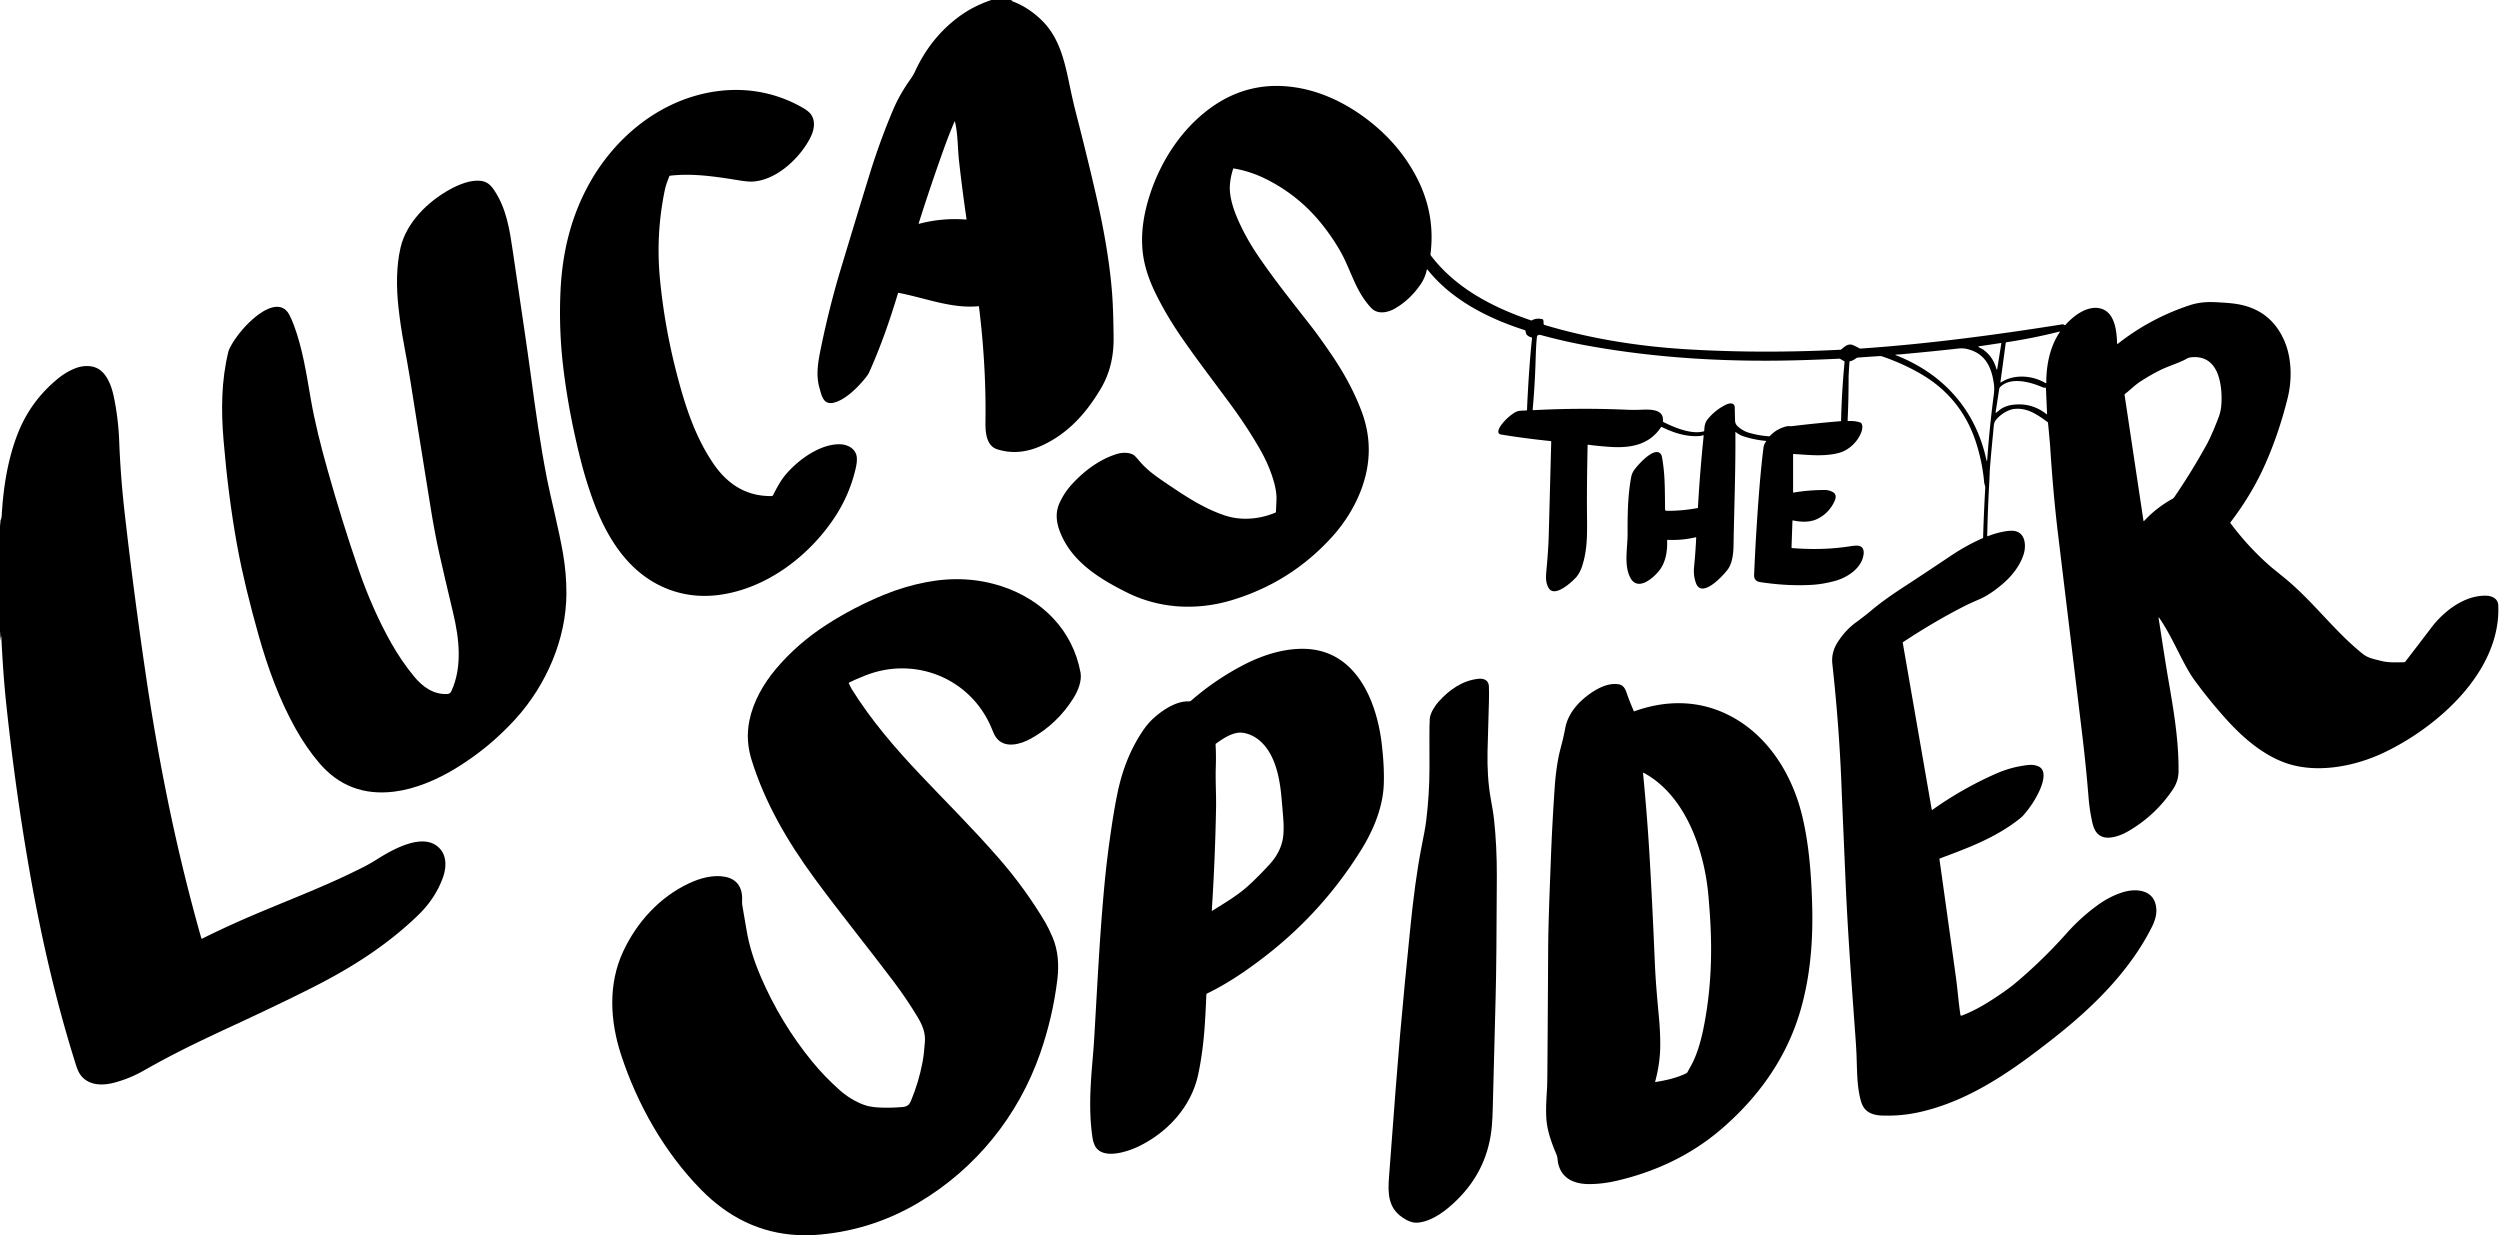 <?xml version="1.0" encoding="UTF-8" standalone="no"?>
<!DOCTYPE svg PUBLIC "-//W3C//DTD SVG 1.1//EN" "http://www.w3.org/Graphics/SVG/1.1/DTD/svg11.dtd">
<svg xmlns="http://www.w3.org/2000/svg" version="1.1" viewBox="0.00 0.00 2522.00 1246.00">
<g fill="#000000">
<path d="   M 1019.38 0.00   L 1021.21 0.69   Q 1021.33 0.73 1021.30 0.86   Q 1021.25 1.05 1021.11 1.04   Q 1020.62 1.02 1021.21 1.24   Q 1037.57 7.39 1051.04 20.62   C 1071.09 40.31 1075.04 67.89 1080.74 94.05   Q 1083.08 104.79 1085.32 113.52   Q 1097.44 160.73 1105.83 197.44   C 1113.15 229.41 1119.39 263.31 1121.89 296.05   C 1122.96 310.12 1123.23 326.88 1123.41 340.24   C 1123.64 358.84 1119.94 375.97 1110.68 391.72   C 1096.26 416.23 1078.11 436.66 1052.38 448.86   C 1037.08 456.11 1021.91 458.24 1006.05 453.27   C 994.70 449.71 994.01 435.31 994.14 425.74   Q 994.94 368.35 987.54 309.13   A 0.27 0.27 0.0 0 0 987.24 308.89   C 960.06 311.56 933.99 300.71 906.54 295.43   Q 906.04 295.33 905.89 295.82   C 897.80 322.89 887.87 351.21 876.51 376.23   Q 875.38 378.71 869.95 384.95   C 862.84 393.13 851.84 403.55 841.29 406.17   C 830.55 408.84 828.95 399.22 826.77 391.74   C 822.70 377.77 825.46 364.01 828.36 349.97   Q 836.88 308.82 848.10 271.65   Q 866.06 212.10 877.22 175.98   Q 887.63 142.26 900.98 110.75   C 905.85 99.23 912.03 88.95 919.10 78.98   Q 921.42 75.70 923.13 71.98   C 933.05 50.40 947.13 32.23 965.90 17.92   Q 981.00 6.41 1000.10 0.00   L 1019.38 0.00   Z   M 963.43 123.03   Q 963.19 122.00 962.77 122.98   Q 957.41 135.48 951.88 150.88   Q 938.80 187.35 926.77 225.31   A 0.36 0.36 0.0 0 0 927.20 225.76   Q 950.33 219.62 974.43 221.50   A 0.56 0.56 0.0 0 0 975.03 220.86   Q 970.75 191.87 967.47 162.38   C 965.96 148.83 966.48 135.92 963.43 123.03   Z"/>
<path d="   M 0.00 637.00   L 0.00 530.87   L 0.63 524.32   Q 0.65 524.19 0.77 524.15   Q 0.98 524.08 1.03 524.13   Q 1.16 524.23 1.15 524.07   C 1.11 523.21 1.62 521.70 1.68 520.66   C 3.29 492.26 7.70 463.09 18.27 436.56   Q 30.97 404.68 57.88 382.39   Q 66.52 375.23 76.02 371.52   C 83.92 368.43 94.01 368.07 100.99 373.31   C 108.74 379.12 112.75 390.43 114.74 399.89   Q 119.36 421.90 120.26 445.29   Q 121.60 480.13 125.42 514.28   Q 134.75 597.47 147.62 684.25   Q 156.20 742.09 167.21 797.32   Q 182.40 873.57 203.07 946.41   A 0.70 0.70 0.0 0 0 204.05 946.84   Q 232.71 932.53 266.82 918.36   C 307.82 901.34 333.26 891.45 365.37 875.33   Q 372.83 871.59 379.85 867.16   C 394.88 857.68 426.38 839.14 442.78 855.14   C 451.46 863.61 450.25 876.34 446.32 886.61   Q 438.59 906.84 422.39 922.63   C 391.31 952.93 355.23 975.98 315.71 995.93   Q 282.59 1012.65 238.22 1033.22   C 201.23 1050.37 176.37 1062.17 144.89 1080.07   Q 131.00 1087.97 115.50 1092.13   C 104.79 1095.00 92.42 1095.35 83.94 1087.45   C 78.99 1082.83 77.48 1077.08 75.17 1069.69   C 55.99 1008.21 41.56 945.07 30.38 881.88   Q 15.84 799.63 6.41 711.22   C 3.97 688.28 2.39 664.76 1.35 642.65   Q 1.28 641.13 1.03 642.63   Q 0.87 643.64 0.81 645.63   Q 0.81 645.70 0.75 645.77   Q 0.64 645.89 0.63 645.70   L 0.00 637.00   Z"/>
<path d="   M 819.88 1246.00   L 805.63 1246.00   C 766.54 1244.22 734.23 1227.60 707.31 1200.20   C 670.25 1162.49 642.86 1113.97 626.54 1064.07   C 615.42 1030.07 613.23 992.68 628.78 959.56   C 642.64 930.04 665.55 904.94 695.11 891.08   C 706.17 885.90 718.85 882.41 730.67 884.37   C 743.69 886.52 749.33 895.69 748.62 908.43   Q 748.43 911.83 749.15 915.11   Q 749.60 917.14 753.16 938.47   Q 756.85 960.56 767.33 985.00   Q 787.40 1031.79 819.19 1070.75   Q 831.59 1085.94 846.98 1099.63   Q 858.25 1109.66 871.66 1114.60   Q 877.13 1116.62 885.32 1117.16   Q 897.10 1117.94 910.48 1116.77   C 915.19 1116.36 917.21 1114.67 918.98 1110.48   Q 926.75 1092.01 930.64 1071.56   C 932.03 1064.27 932.33 1058.95 933.02 1051.23   C 933.82 1042.26 930.65 1034.30 925.76 1026.14   Q 915.00 1008.19 901.24 989.86   C 876.98 957.55 847.45 921.24 821.52 885.86   C 794.22 848.60 771.50 809.53 758.16 766.47   Q 752.03 746.68 755.92 727.21   C 759.74 708.09 770.07 689.87 782.79 674.78   Q 804.56 648.96 834.36 629.86   C 852.50 618.23 871.83 608.18 891.81 600.00   Q 912.61 591.49 934.30 587.31   Q 974.46 579.57 1010.78 591.54   C 1051.44 604.94 1082.16 635.69 1090.04 678.50   C 1091.61 687.04 1087.27 697.32 1082.85 704.36   Q 1066.59 730.27 1040.07 745.07   C 1029.76 750.82 1013.39 755.72 1004.82 743.90   C 1002.78 741.10 1001.85 738.18 999.96 733.74   C 978.75 683.98 922.66 661.51 872.56 681.56   Q 861.11 686.15 856.52 688.63   Q 856.08 688.87 856.29 689.32   Q 858.36 693.82 859.06 694.94   C 899.68 759.88 953.30 803.39 1008.00 866.28   Q 1034.31 896.52 1054.51 930.54   Q 1057.60 935.74 1061.72 945.27   C 1067.64 958.98 1068.40 973.93 1066.61 988.51   Q 1061.95 1026.42 1049.33 1062.60   C 1027.28 1125.86 984.21 1179.11 926.55 1213.27   Q 877.14 1242.54 819.88 1246.00   Z"/>
</g>
<g fill="#000000">
<path d="   M 2178.39 623.51   Q 2177.37 622.03 2177.65 623.80   C 2180.17 639.92 2184.02 665.87 2187.84 687.93   C 2193.21 718.95 2197.98 748.15 2197.71 778.17   Q 2197.62 787.94 2192.03 796.30   Q 2174.12 823.06 2146.05 839.06   C 2139.52 842.78 2129.00 846.59 2121.82 844.40   C 2114.37 842.13 2112.00 835.65 2110.44 828.37   Q 2107.90 816.50 2106.96 804.80   Q 2104.60 775.39 2101.05 745.29   Q 2099.57 732.74 2076.22 539.51   Q 2071.25 498.41 2068.21 450.52   Q 2067.98 446.78 2066.04 426.58   Q 2065.99 426.08 2065.58 425.79   C 2055.47 418.44 2045.07 410.91 2031.67 412.61   C 2024.49 413.52 2016.23 419.49 2012.72 424.75   C 2011.18 427.06 2011.13 432.10 2010.90 434.40   Q 2007.23 471.40 2007.13 478.75   Q 2007.10 480.78 2006.72 487.71   Q 2005.26 513.98 2004.70 540.58   A 0.41 0.41 0.0 0 0 2005.26 540.97   Q 2013.94 537.45 2023.24 535.97   C 2029.32 535.00 2035.20 534.88 2039.16 539.37   C 2043.37 544.15 2043.38 552.37 2041.71 558.25   C 2038.34 570.06 2029.66 581.07 2020.43 588.93   Q 2007.49 599.96 1996.79 604.55   Q 1987.01 608.75 1981.22 611.71   Q 1951.00 627.15 1919.72 647.83   Q 1919.43 648.03 1919.49 648.37   L 1948.74 816.76   A 0.38 0.38 0.0 0 0 1949.34 817.00   Q 1979.00 795.85 2012.98 780.73   Q 2026.01 774.93 2039.02 772.75   C 2045.53 771.66 2050.70 770.74 2056.21 773.06   C 2065.83 777.11 2060.04 792.21 2057.02 798.53   Q 2050.78 811.59 2041.20 822.45   Q 2038.48 825.54 2029.52 831.79   C 2007.40 847.23 1982.88 856.34 1957.02 865.96   Q 1956.43 866.18 1956.52 866.80   Q 1960.93 897.91 1972.98 984.76   C 1974.85 998.25 1975.74 1011.17 1977.68 1023.85   A 0.92 0.91 75.2 0 0 1978.91 1024.57   C 1993.09 1019.17 2005.48 1011.58 2018.54 1002.60   Q 2027.75 996.26 2032.38 992.38   Q 2060.29 969.02 2084.77 941.52   Q 2098.94 925.61 2115.80 913.32   Q 2127.84 904.55 2140.62 900.37   C 2155.76 895.41 2174.81 897.83 2175.33 918.06   Q 2175.53 925.78 2170.76 935.25   C 2148.22 980.02 2110.93 1016.50 2071.64 1047.35   C 2030.98 1079.27 1987.65 1110.51 1936.00 1121.99   Q 1917.40 1126.13 1898.02 1125.33   C 1890.14 1125.01 1882.52 1122.53 1878.96 1115.09   Q 1877.18 1111.36 1875.96 1105.27   C 1873.41 1092.53 1873.48 1082.05 1872.89 1065.17   Q 1872.65 1058.10 1871.73 1045.39   C 1867.77 990.67 1864.02 940.78 1861.80 889.00   Q 1858.01 801.01 1857.94 799.01   Q 1855.71 735.59 1848.49 669.83   Q 1847.23 658.32 1853.56 648.29   Q 1861.29 636.04 1871.93 628.16   Q 1882.91 620.02 1888.09 615.59   C 1896.95 608.01 1909.28 599.45 1919.92 592.52   Q 1939.50 579.77 1967.80 560.81   Q 1984.19 549.82 2000.26 542.88   A 0.52 0.51 79.3 0 0 2000.57 542.42   Q 2001.11 521.02 2002.71 492.24   C 2002.83 490.04 2001.83 488.73 2001.64 486.69   Q 1999.91 467.12 1993.90 447.85   Q 1979.37 401.29 1937.50 377.07   Q 1919.45 366.63 1898.96 359.63   Q 1897.49 359.13 1896.75 359.18   Q 1890.25 359.58 1874.48 360.70   C 1873.74 360.76 1872.74 361.09 1872.19 361.55   Q 1869.56 363.73 1866.30 364.42   Q 1865.79 364.53 1865.75 365.05   Q 1864.85 377.63 1864.86 381.50   Q 1864.88 402.89 1863.88 424.09   A 0.68 0.67 -0.8 0 0 1864.60 424.79   Q 1870.72 424.33 1876.44 426.13   C 1879.20 427.00 1878.96 431.82 1878.25 434.25   C 1875.25 444.61 1865.42 454.24 1854.98 456.94   C 1839.99 460.82 1824.09 458.86 1809.37 457.99   Q 1808.87 457.96 1808.87 458.46   L 1808.87 496.64   Q 1808.87 497.03 1809.26 496.96   Q 1823.89 494.36 1840.76 494.30   Q 1845.06 494.29 1848.94 496.40   C 1852.84 498.52 1852.13 502.52 1850.59 505.79   Q 1844.94 517.81 1833.37 523.47   C 1825.92 527.12 1816.83 526.71 1808.84 525.01   Q 1808.23 524.88 1808.21 525.50   L 1807.29 552.17   A 0.73 0.73 0.0 0 0 1807.97 552.92   C 1827.81 554.41 1846.18 554.22 1866.89 551.01   Q 1872.95 550.08 1875.25 550.64   Q 1880.89 552.03 1879.97 559.28   C 1878.17 573.40 1863.23 582.89 1850.56 586.21   Q 1838.54 589.35 1828.23 589.97   Q 1803.48 591.45 1775.71 587.25   Q 1769.26 586.27 1769.54 579.78   Q 1771.25 539.93 1774.24 500.51   Q 1776.40 472.19 1779.01 451.50   Q 1779.45 448.03 1781.63 445.29   A 0.31 0.30 22.1 0 0 1781.42 444.80   Q 1768.54 443.50 1758.25 439.95   Q 1754.47 438.64 1751.25 436.01   Q 1750.65 435.51 1750.66 436.29   C 1750.96 474.07 1749.45 511.13 1748.80 550.07   C 1748.67 557.94 1747.69 568.15 1742.86 574.60   C 1738.52 580.38 1716.78 604.46 1710.85 588.14   Q 1708.14 580.69 1708.96 572.24   Q 1710.48 556.60 1711.12 542.34   A 0.37 0.36 -5.6 0 0 1710.67 541.98   Q 1696.73 545.29 1682.46 544.60   A 0.61 0.61 0.0 0 0 1681.81 545.23   C 1682.14 555.56 1680.57 567.02 1673.87 575.56   C 1668.11 582.90 1652.23 597.08 1644.71 582.86   C 1637.93 570.04 1642.02 552.57 1641.93 537.83   C 1641.81 519.46 1642.09 499.79 1645.57 481.13   Q 1646.27 477.37 1648.60 474.12   C 1652.33 468.93 1666.29 453.30 1673.36 456.41   Q 1675.98 457.55 1676.63 461.19   C 1679.83 479.09 1679.43 493.18 1679.73 513.94   A 1.40 1.39 89.8 0 0 1681.11 515.32   Q 1696.77 515.45 1712.43 512.55   A 0.54 0.53 -4.1 0 0 1712.87 512.05   Q 1714.92 475.74 1718.66 439.74   Q 1718.73 439.12 1718.10 439.16   C 1717.02 439.24 1716.00 439.73 1714.89 439.83   C 1701.61 440.94 1688.15 436.62 1676.38 430.74   Q 1675.90 430.49 1675.60 430.95   C 1663.75 448.91 1644.82 452.13 1624.76 450.84   Q 1611.74 450.00 1602.13 448.63   A 0.49 0.48 4.2 0 0 1601.58 449.10   C 1601.07 475.34 1600.73 497.52 1600.98 520.76   C 1601.19 539.72 1601.30 554.77 1596.13 570.86   C 1594.87 574.81 1592.86 579.14 1590.02 582.34   C 1585.82 587.07 1568.47 603.13 1562.39 593.36   C 1559.42 588.57 1559.32 583.01 1559.91 576.76   Q 1561.97 554.85 1562.38 539.75   Q 1562.41 538.67 1564.88 445.59   Q 1564.90 445.01 1564.32 444.96   Q 1538.98 442.39 1514.45 438.38   C 1509.23 437.53 1512.20 431.94 1514.07 429.31   Q 1519.40 421.84 1527.50 416.51   C 1531.32 413.99 1534.30 414.41 1539.95 414.03   Q 1540.48 413.99 1540.49 413.45   Q 1540.53 411.00 1540.64 408.75   Q 1542.52 369.25 1545.48 341.42   A 1.12 1.11 9.1 0 0 1544.60 340.21   Q 1541.89 339.63 1540.09 337.55   C 1539.18 336.49 1539.42 334.82 1538.72 333.58   Q 1538.47 333.13 1537.98 332.98   C 1501.36 321.24 1464.46 302.63 1440.08 271.98   A 0.41 0.40 -58.3 0 0 1439.37 272.15   Q 1437.64 280.13 1433.42 286.39   Q 1422.84 302.08 1407.55 311.03   C 1401.07 314.83 1392.21 317.12 1385.69 312.70   Q 1382.66 310.65 1377.37 303.52   C 1366.11 288.35 1361.29 269.41 1351.98 253.18   Q 1343.90 239.07 1333.22 225.79   Q 1309.39 196.17 1275.22 179.70   Q 1260.48 172.60 1244.50 169.92   Q 1244.15 169.86 1244.04 170.20   Q 1241.23 178.79 1240.70 187.00   C 1239.95 198.44 1244.44 211.67 1249.11 222.23   Q 1257.32 240.77 1269.68 258.84   C 1285.87 282.48 1301.06 301.49 1321.89 328.11   Q 1330.30 338.86 1342.93 357.32   Q 1362.86 386.43 1373.62 415.12   Q 1384.78 444.86 1378.62 475.18   C 1373.64 499.71 1360.49 523.09 1344.05 541.30   Q 1302.18 587.65 1242.28 605.55   C 1207.23 616.02 1169.80 614.15 1136.87 597.71   C 1111.70 585.14 1085.48 569.46 1072.45 543.53   C 1066.59 531.87 1063.35 519.64 1068.80 507.55   Q 1073.60 496.88 1081.79 488.04   C 1094.05 474.80 1109.05 463.67 1125.79 458.26   C 1130.95 456.59 1137.56 455.90 1143.06 458.62   Q 1144.77 459.47 1148.78 464.32   C 1157.31 474.67 1166.98 481.10 1180.48 490.21   C 1198.66 502.47 1216.19 513.59 1235.96 520.09   C 1252.36 525.49 1270.87 523.78 1286.67 517.12   A 0.78 0.78 0.0 0 0 1287.14 516.45   Q 1287.62 507.29 1287.72 504.06   Q 1287.96 495.92 1284.99 485.62   Q 1280.29 469.30 1271.02 453.14   Q 1257.67 429.88 1240.24 406.37   C 1216.67 374.56 1206.75 361.63 1193.31 342.34   Q 1177.66 319.90 1166.39 297.26   Q 1158.15 280.72 1154.72 265.74   C 1149.71 243.86 1152.33 221.05 1159.25 198.79   C 1170.04 164.10 1190.87 131.25 1220.28 109.56   Q 1261.55 79.12 1312.58 89.17   C 1337.60 94.10 1360.94 106.18 1381.11 121.90   Q 1412.51 146.39 1429.65 179.96   Q 1448.18 216.25 1443.07 256.33   A 2.07 2.04 -60.4 0 0 1443.47 257.82   C 1468.72 290.86 1505.84 310.03 1544.48 323.20   A 1.16 1.15 39.8 0 0 1545.42 323.12   Q 1550.11 320.55 1556.01 322.02   Q 1556.51 322.14 1556.71 322.61   Q 1557.30 324.00 1557.13 326.24   A 1.55 1.55 0.0 0 0 1558.23 327.84   C 1605.18 341.93 1654.16 349.63 1703.82 352.49   Q 1778.38 356.78 1856.62 352.81   Q 1857.12 352.78 1857.51 352.46   C 1861.24 349.36 1864.64 345.93 1869.99 348.43   Q 1873.75 350.19 1875.91 351.44   Q 1876.34 351.69 1876.85 351.65   C 1945.30 346.94 2012.33 337.99 2080.77 327.16   A 1.41 1.38 54.4 0 1 2081.68 327.32   L 2082.81 327.98   Q 2083.24 328.22 2083.56 327.85   C 2091.82 318.35 2106.32 307.56 2119.45 311.32   C 2133.65 315.39 2135.37 334.35 2135.72 346.58   A 0.40 0.40 0.0 0 0 2136.37 346.88   Q 2169.12 321.08 2209.14 307.87   Q 2220.36 304.17 2234.25 304.82   Q 2247.45 305.44 2254.18 306.34   Q 2290.61 311.25 2304.66 344.31   C 2312.00 361.58 2312.32 383.31 2307.79 401.52   Q 2298.23 439.97 2283.19 472.56   C 2274.28 491.88 2262.88 510.19 2249.96 527.08   Q 2249.77 527.33 2249.96 527.59   Q 2268.80 552.82 2291.53 572.37   Q 2291.56 572.40 2304.23 582.69   C 2333.23 606.22 2355.39 637.37 2383.89 659.88   C 2388.90 663.84 2394.76 664.89 2402.57 666.83   C 2410.14 668.71 2417.95 668.12 2425.52 668.05   Q 2426.04 668.04 2426.35 667.63   Q 2439.17 651.02 2452.70 633.20   C 2465.33 616.57 2486.04 600.41 2508.02 600.94   C 2513.88 601.08 2519.97 603.77 2520.26 610.63   C 2523.07 677.41 2458.91 733.69 2404.45 759.44   C 2375.10 773.32 2336.40 780.78 2305.06 769.41   C 2283.16 761.47 2263.71 745.07 2247.81 727.72   Q 2230.13 708.44 2213.94 686.36   C 2202.09 670.21 2192.35 643.77 2178.39 623.51   Z   M 2063.56 386.45   A 0.50 0.49 14.9 0 0 2064.31 386.02   C 2064.22 368.41 2068.04 349.52 2077.89 335.03   Q 2078.39 334.29 2077.53 334.51   Q 2051.53 341.10 2023.92 345.31   A 0.62 0.62 0.0 0 0 2023.40 345.84   L 2018.02 385.61   Q 2017.97 386.01 2018.32 385.83   C 2020.67 384.62 2023.07 383.12 2025.57 382.25   C 2038.02 377.89 2052.11 379.80 2063.56 386.45   Z   M 1741.77 407.97   C 1744.96 406.49 1749.92 406.06 1750.02 411.01   Q 1750.19 420.47 1750.34 424.22   C 1750.44 426.60 1751.11 428.24 1752.79 429.85   Q 1757.98 434.82 1765.22 436.82   Q 1774.89 439.49 1784.69 440.16   A 0.91 0.90 23.4 0 0 1785.44 439.87   Q 1792.28 432.51 1802.32 430.10   C 1804.35 429.61 1806.17 430.11 1807.91 429.89   Q 1830.72 427.07 1856.72 424.89   A 0.63 0.63 0.0 0 0 1857.29 424.27   Q 1857.96 394.72 1860.82 365.12   Q 1860.87 364.66 1860.47 364.43   L 1856.37 362.06   Q 1855.95 361.82 1855.47 361.84   Q 1841.13 362.54 1823.76 363.13   C 1748.46 365.72 1673.50 361.90 1599.89 348.41   Q 1577.69 344.34 1554.49 338.02   C 1552.55 337.49 1550.69 337.88 1550.44 340.01   C 1549.68 346.37 1549.33 356.62 1549.16 362.65   Q 1548.38 388.83 1546.14 413.35   A 0.41 0.41 0.0 0 0 1546.57 413.79   Q 1594.67 411.23 1642.84 413.41   Q 1647.00 413.60 1653.16 413.43   C 1661.37 413.21 1678.82 411.22 1677.53 424.77   A 1.02 1.02 0.0 0 0 1678.09 425.77   C 1689.32 431.38 1706.23 438.51 1718.72 435.15   A 0.70 0.70 0.0 0 0 1719.24 434.50   C 1719.44 430.32 1719.71 426.65 1722.57 423.10   Q 1730.58 413.19 1741.77 407.97   Z   M 1995.96 349.95   C 1997.25 351.08 1999.17 351.62 2000.84 352.83   Q 2010.47 359.82 2013.87 371.81   Q 2014.51 374.08 2014.89 371.75   L 2018.94 346.37   A 0.30 0.30 0.0 0 0 2018.59 346.02   L 1996.13 349.39   Q 1995.45 349.49 1995.96 349.95   Z   M 2003.54 462.50   Q 2003.82 463.74 2003.84 463.83   Q 2004.53 466.40 2004.72 463.67   Q 2007.04 430.87 2011.29 398.59   Q 2012.07 392.64 2011.55 388.37   C 2009.34 370.21 2002.57 356.06 1983.74 351.94   Q 1979.94 351.11 1975.23 351.64   Q 1950.08 354.47 1916.50 357.52   Q 1914.98 357.66 1912.53 357.63   Q 1912.47 357.62 1912.42 357.66   Q 1912.30 357.75 1912.28 357.92   Q 1912.23 358.20 1912.50 358.31   C 1959.66 376.79 1992.37 412.54 2003.54 462.50   Z   M 2164.13 524.37   Q 2175.48 512.22 2191.84 503.03   Q 2192.76 502.52 2193.76 501.04   Q 2211.28 475.35 2226.04 448.55   Q 2231.03 439.49 2237.89 421.66   Q 2240.13 415.83 2240.71 410.24   C 2241.81 399.52 2240.90 384.99 2236.25 374.97   Q 2228.70 358.67 2210.51 360.43   Q 2207.93 360.69 2205.62 362.04   C 2199.51 365.63 2187.53 369.28 2179.32 373.34   Q 2168.87 378.51 2158.75 385.19   C 2153.38 388.74 2149.02 393.36 2143.86 397.25   Q 2143.17 397.77 2143.30 398.62   L 2162.33 525.37   A 0.34 0.33 -23.0 0 0 2162.87 525.58   Q 2163.36 525.20 2164.13 524.37   Z   M 2060.70 390.75   C 2048.59 385.44 2028.23 379.66 2017.61 390.61   Q 2016.96 391.28 2016.74 392.75   Q 2014.16 409.72 2013.18 415.89   Q 2013.03 416.81 2013.81 416.30   Q 2014.40 415.90 2016.72 413.97   Q 2021.98 409.60 2029.72 408.47   Q 2049.15 405.64 2064.73 417.94   A 0.24 0.23 -72.2 0 0 2065.11 417.74   L 2063.92 391.40   Q 2063.91 391.01 2063.52 391.04   C 2062.32 391.11 2061.91 391.28 2060.70 390.75   Z"/>
<path d="   M 778.47 500.42   A 1.53 1.52 -76.7 0 0 779.81 499.59   C 783.50 492.48 787.18 485.28 792.28 479.17   C 804.67 464.32 826.79 447.94 847.04 448.16   C 855.14 448.26 863.79 452.74 864.38 461.90   Q 864.65 466.14 863.37 471.83   Q 857.25 498.92 841.87 522.12   C 815.80 561.45 772.76 594.02 724.94 600.22   C 691.88 604.50 660.85 593.75 637.23 570.22   C 620.01 553.06 607.68 530.01 599.16 507.12   Q 591.18 485.69 585.49 462.91   C 577.90 432.57 571.93 401.80 568.23 370.76   Q 563.65 332.36 565.44 293.52   C 567.25 254.54 576.03 217.87 595.20 183.96   C 620.24 139.66 662.12 104.42 712.56 93.87   C 746.02 86.86 779.68 91.53 809.29 108.41   Q 816.47 112.50 818.72 116.30   C 823.05 123.63 820.87 132.36 817.17 139.48   C 806.82 159.37 783.68 181.65 759.46 183.15   Q 754.89 183.44 746.20 182.04   C 722.94 178.32 699.44 174.53 675.98 177.24   Q 675.37 177.31 675.16 177.89   C 673.43 182.54 671.73 186.52 670.65 191.75   Q 661.42 236.28 665.79 281.75   Q 670.44 330.16 683.04 378.31   C 691.28 409.80 701.33 440.87 719.72 467.78   C 733.78 488.37 752.83 500.84 778.47 500.42   Z   M 677.51 172.537   A 0.50 0.16 134.4 0 0 677.974 172.292   A 0.50 0.16 134.4 0 0 678.21 171.823   A 0.50 0.16 134.4 0 0 677.746 172.068   A 0.50 0.16 134.4 0 0 677.51 172.537   Z"/>
<path d="   M 455.25 697.42   C 466.62 673.12 463.23 643.95 457.23 618.79   Q 447.56 578.17 443.23 558.74   Q 438.49 537.45 434.40 511.98   Q 421.77 433.44 421.24 430.00   Q 413.22 377.38 407.81 348.97   Q 404.09 329.44 401.97 310.06   C 399.79 290.12 399.67 268.75 404.07 249.80   C 409.96 224.45 431.66 203.19 454.21 190.90   C 463.34 185.92 475.03 181.21 485.06 182.44   C 491.42 183.21 495.10 186.68 498.77 192.23   C 511.00 210.78 514.15 231.82 517.29 253.24   C 526.44 315.61 531.77 350.72 535.44 378.16   C 540.42 415.34 545.03 448.34 551.90 483.54   C 555.38 501.32 563.57 533.01 567.99 558.51   Q 571.48 578.66 571.39 599.06   C 571.19 644.66 551.09 690.90 520.59 724.69   Q 493.39 754.82 458.40 775.89   C 440.14 786.88 418.79 795.96 397.69 798.59   Q 351.46 804.35 321.93 769.57   Q 309.01 754.34 298.36 735.38   C 281.70 705.72 270.08 673.54 260.80 640.61   C 252.17 610.02 244.48 579.22 239.23 550.28   C 233.01 516.04 228.53 480.26 225.52 444.17   C 222.99 413.95 223.20 384.31 230.34 354.89   Q 231.02 352.07 233.93 347.17   C 240.01 336.92 248.60 327.10 257.60 319.72   C 266.74 312.21 283.83 302.11 291.91 317.63   Q 294.46 322.53 296.66 328.52   C 305.21 351.73 308.98 376.24 313.37 401.73   C 317.51 425.80 323.61 449.63 330.24 473.33   Q 344.68 524.88 361.51 573.84   Q 375.74 615.26 394.85 649.02   Q 404.96 666.89 417.58 682.27   C 426.19 692.74 437.05 700.67 450.87 700.14   C 452.89 700.06 454.33 699.37 455.25 697.42   Z"/>
<path d="   M 1217.73 1002.24   A 1.31 1.31 0.0 0 0 1217.00 1003.35   Q 1216.35 1018.73 1215.53 1031.78   Q 1213.76 1060.18 1208.82 1083.57   C 1201.95 1116.12 1178.28 1142.00 1148.90 1156.37   C 1137.86 1161.77 1111.65 1170.71 1104.37 1155.41   Q 1102.78 1152.05 1102.13 1147.78   C 1098.14 1121.28 1099.99 1094.65 1102.34 1067.42   Q 1103.36 1055.74 1103.84 1047.47   C 1107.69 981.54 1109.48 942.83 1114.27 891.50   Q 1116.60 866.52 1121.14 835.70   Q 1124.18 815.06 1127.40 799.69   C 1132.04 777.55 1139.72 757.13 1152.16 738.30   Q 1157.41 730.35 1163.24 724.97   C 1172.15 716.75 1186.28 707.18 1198.69 707.59   C 1199.86 707.63 1200.87 707.46 1201.79 706.66   Q 1226.04 685.54 1254.52 670.77   C 1273.39 660.99 1295.51 653.78 1316.99 654.58   C 1368.39 656.49 1388.88 707.63 1393.91 750.53   Q 1396.57 773.09 1395.98 790.74   C 1395.21 813.88 1385.80 837.05 1373.14 857.40   Q 1333.88 920.51 1275.10 965.60   C 1256.83 979.61 1238.43 992.18 1217.73 1002.24   Z   M 1222.46 918.45   A 0.35 0.35 0.0 0 0 1223.00 918.77   C 1236.01 910.60 1248.63 903.26 1259.60 893.25   Q 1269.84 883.89 1280.96 871.72   C 1289.07 862.84 1294.30 852.10 1294.79 840.17   Q 1295.05 834.01 1294.81 829.75   Q 1294.36 822.00 1292.69 803.78   C 1290.83 783.46 1285.87 757.84 1268.15 745.12   C 1262.70 741.21 1254.79 738.14 1247.98 739.34   C 1240.24 740.71 1233.07 745.56 1226.56 750.26   A 0.70 0.67 -20.7 0 0 1226.27 750.87   Q 1226.89 762.29 1226.49 773.75   C 1226.05 786.28 1226.96 802.80 1226.77 814.00   Q 1225.86 865.60 1222.46 918.45   Z"/>
<path d="   M 1442.05 775.00   C 1442.12 749.73 1441.76 733.70 1442.36 725.03   C 1442.76 719.41 1447.40 712.17 1451.07 708.05   C 1461.99 695.79 1475.56 686.30 1491.78 684.74   C 1497.09 684.23 1501.79 686.41 1502.00 692.27   Q 1502.27 699.79 1502.05 707.05   Q 1500.87 745.67 1500.62 758.30   C 1500.31 773.90 1501.08 790.38 1503.91 805.95   C 1505.10 812.52 1506.50 820.42 1507.22 827.06   Q 1510.09 853.41 1510.00 884.26   Q 1509.73 971.22 1508.80 1005.69   Q 1507.08 1069.69 1505.90 1117.80   Q 1505.66 1127.45 1505.05 1135.03   Q 1501.52 1179.28 1469.91 1210.39   C 1459.38 1220.75 1446.04 1231.33 1431.53 1233.29   C 1425.07 1234.16 1419.88 1231.68 1414.39 1227.89   C 1400.22 1218.11 1400.04 1203.37 1401.21 1187.62   Q 1409.03 1082.11 1412.42 1043.76   Q 1416.90 992.92 1422.77 935.50   C 1425.73 906.56 1429.14 878.89 1434.52 851.77   C 1436.11 843.76 1437.84 835.45 1438.79 827.64   Q 1441.99 801.43 1442.05 775.00   Z"/>
<path d="   M 1648.66 717.57   C 1679.10 706.60 1710.33 706.17 1739.28 719.20   C 1781.76 738.32 1808.20 780.21 1818.57 825.22   C 1824.89 852.64 1827.06 880.85 1828.01 909.50   C 1829.26 947.30 1826.60 983.62 1816.35 1019.12   C 1802.45 1067.25 1773.67 1107.26 1735.90 1139.52   C 1705.71 1165.30 1670.46 1181.82 1631.52 1191.03   Q 1617.34 1194.39 1603.78 1194.51   C 1588.63 1194.65 1575.35 1189.34 1571.83 1173.43   C 1571.33 1171.17 1571.44 1167.64 1570.22 1164.80   Q 1562.98 1147.95 1560.87 1135.96   C 1558.90 1124.74 1559.88 1111.01 1560.64 1098.16   Q 1560.90 1093.83 1560.99 1081.57   Q 1561.36 1036.58 1561.77 959.52   C 1561.92 930.95 1563.19 902.22 1564.50 867.04   Q 1565.84 830.89 1568.50 792.75   Q 1569.59 777.14 1572.53 762.34   Q 1572.94 760.27 1575.97 748.48   Q 1577.62 742.03 1579.02 734.52   C 1581.72 719.97 1592.07 708.16 1604.30 699.58   C 1612.70 693.68 1623.10 688.67 1633.03 690.33   C 1637.38 691.06 1639.43 694.48 1640.92 698.85   Q 1643.66 706.91 1648.18 717.36   Q 1648.32 717.69 1648.66 717.57   Z   M 1669.74 1091.06   A 0.38 0.37 -87.4 0 0 1670.16 1091.53   C 1680.44 1089.90 1691.46 1087.43 1700.94 1082.83   Q 1701.90 1082.36 1702.41 1081.42   C 1705.55 1075.72 1707.60 1072.20 1709.62 1067.44   Q 1714.86 1055.06 1718.37 1037.85   C 1726.32 998.76 1727.60 960.77 1724.81 921.00   Q 1723.88 907.83 1723.21 901.04   C 1718.78 856.53 1700.13 802.30 1658.19 779.63   A 0.46 0.46 0.0 0 0 1657.51 780.08   Q 1661.58 821.97 1663.91 860.80   Q 1666.76 908.45 1669.40 971.27   C 1670.19 990.02 1671.65 1005.76 1673.52 1026.05   C 1674.72 1039.12 1675.34 1054.18 1674.41 1064.94   Q 1673.27 1078.07 1669.74 1091.06   Z"/>
</g>
</svg>
